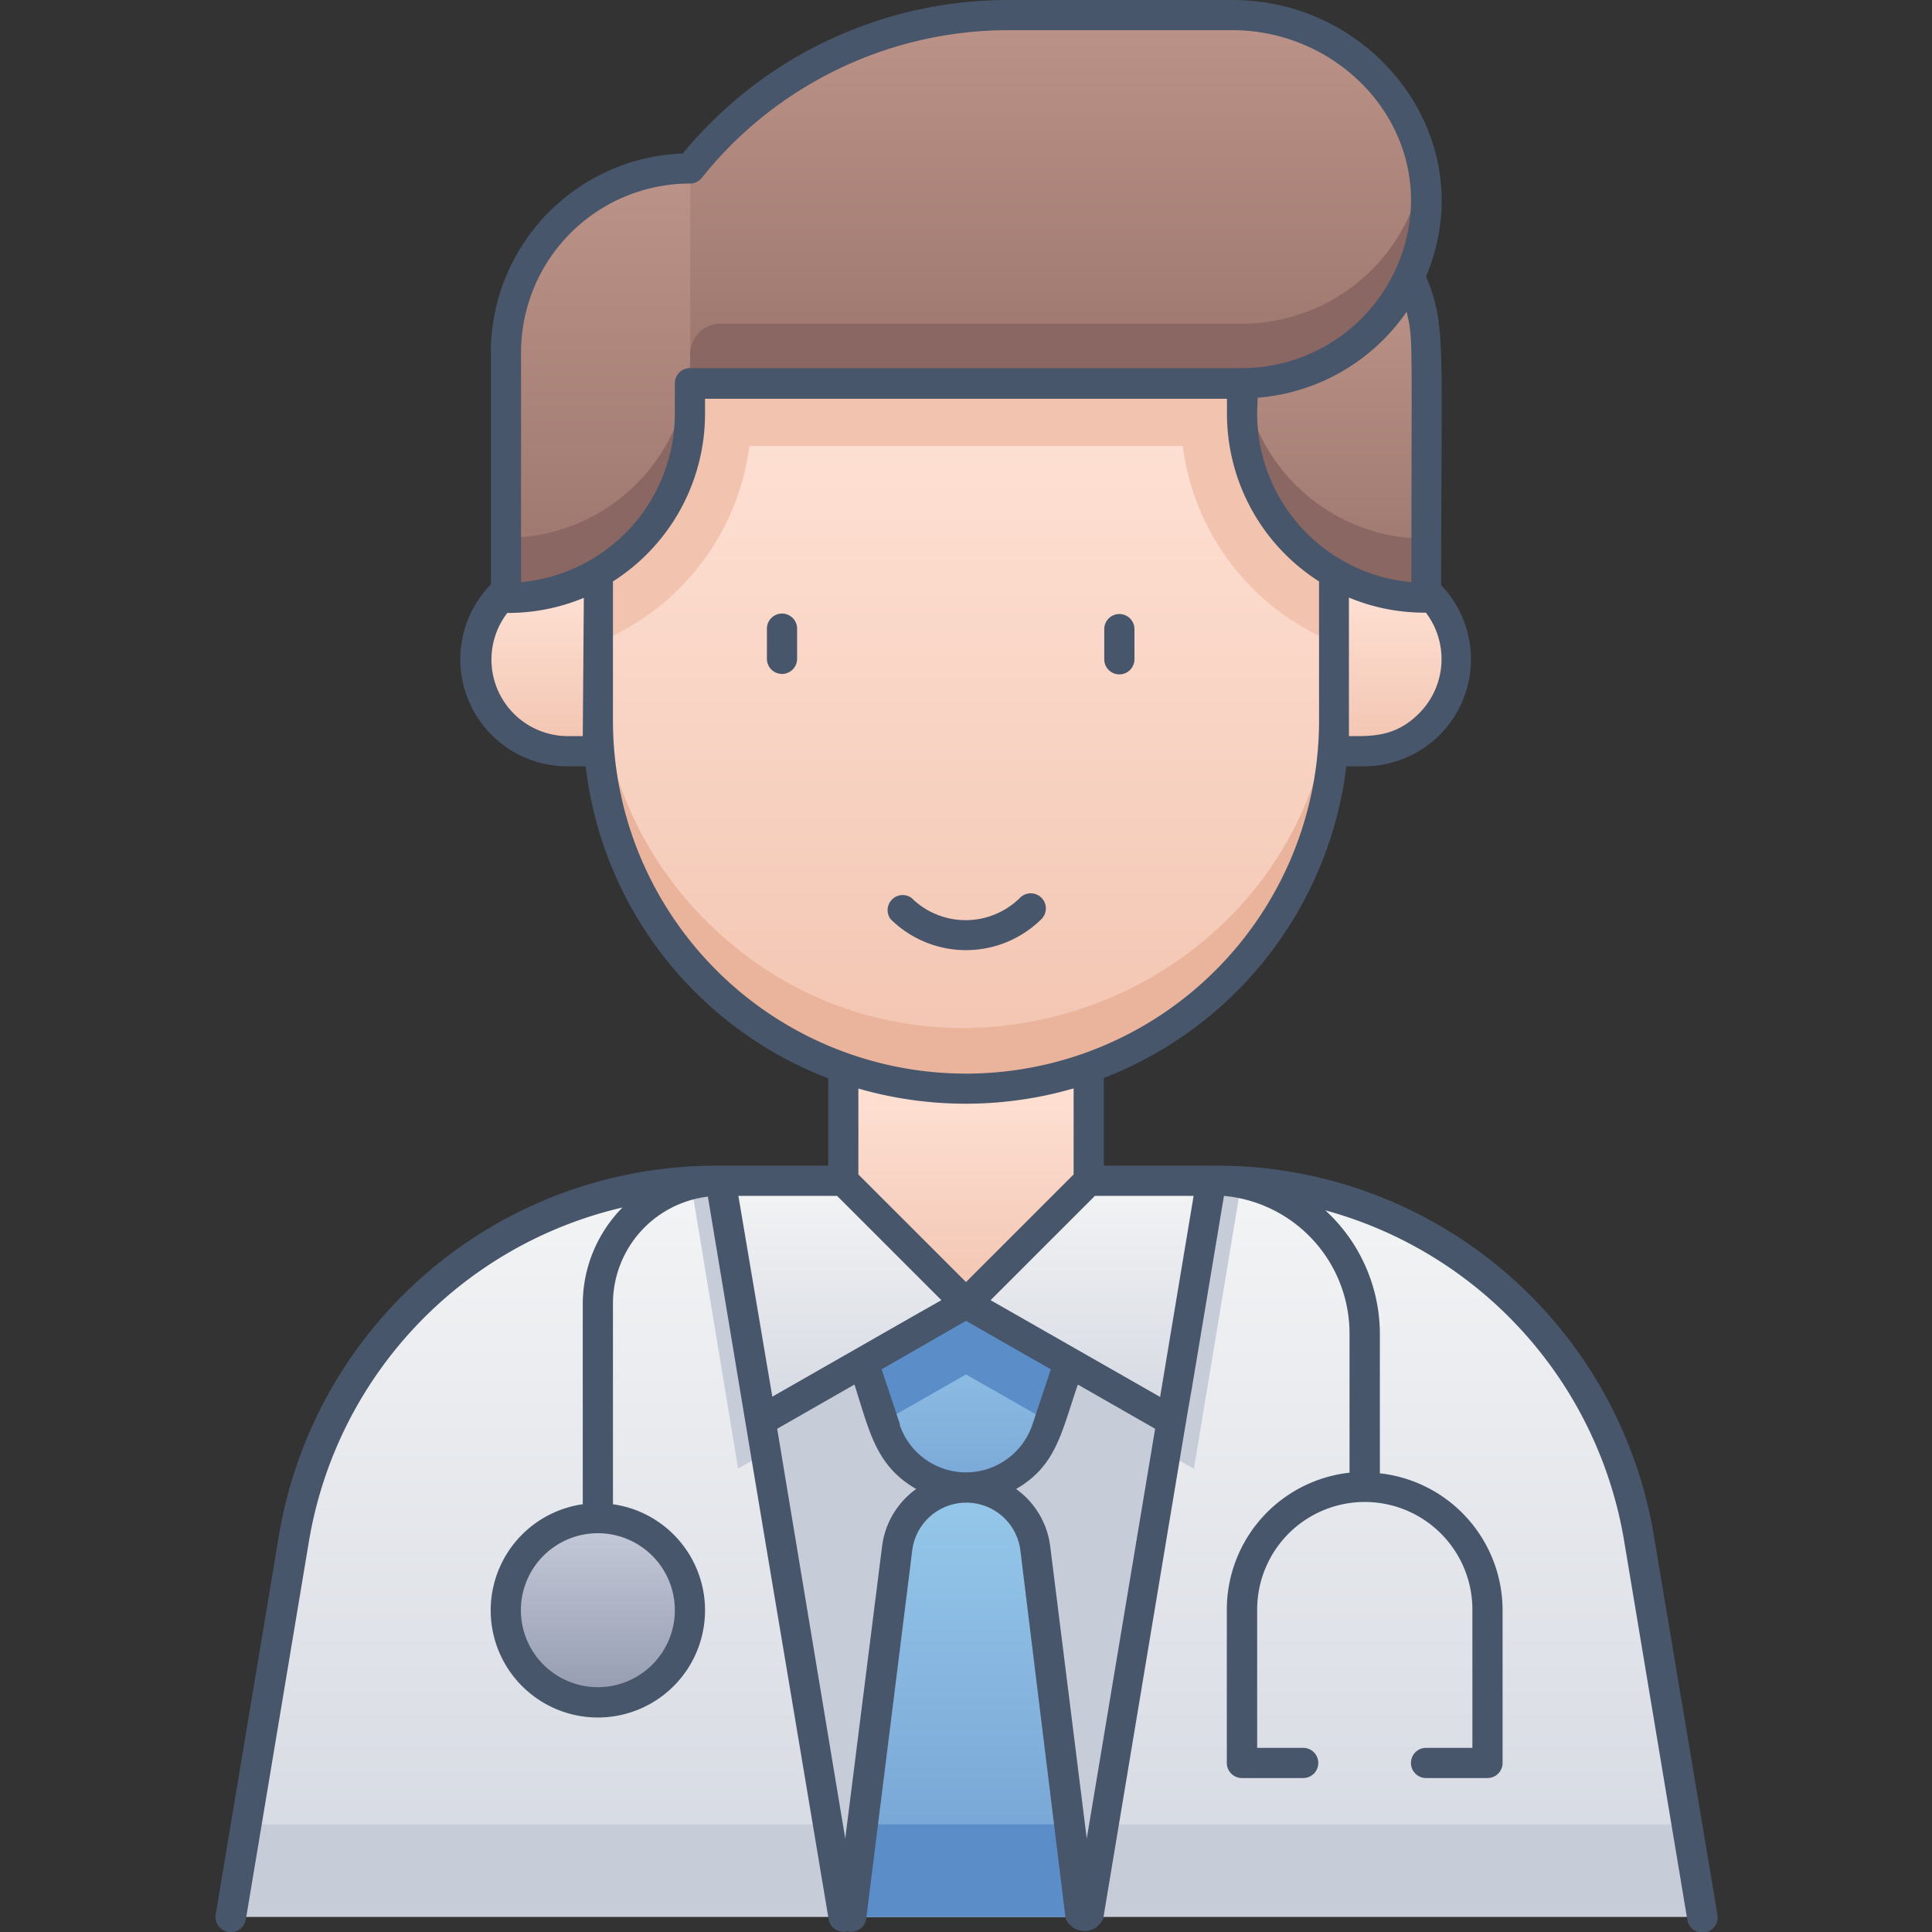 <svg xmlns="http://www.w3.org/2000/svg" xmlns:xlink="http://www.w3.org/1999/xlink" viewBox="0 0 128 128" id="male-doctor"><rect x="0" y="0" width="128" height="128" fill="#333333" stroke="none"/><defs><linearGradient id="b" x1="64" x2="64" y1="126.96" y2="78.19" gradientUnits="userSpaceOnUse"><stop offset="0" stop-color="#d4d8e1"></stop><stop offset="1" stop-color="#f3f4f5"></stop></linearGradient><linearGradient id="e" x1="39.61" x2="39.61" y1="112.77" y2="100.58" gradientUnits="userSpaceOnUse"><stop offset="0" stop-color="#949aaf"></stop><stop offset="1" stop-color="#c6ccda"></stop></linearGradient><linearGradient id="a" x1="64" x2="64" y1="72.16" y2="23.84" gradientUnits="userSpaceOnUse"><stop offset="0" stop-color="#f2c4b0"></stop><stop offset="1" stop-color="#ffe3d7"></stop></linearGradient><linearGradient xlink:href="#a" id="f" x1="35.59" x2="35.59" y1="49.84" y2="38.05"></linearGradient><linearGradient xlink:href="#a" id="g" x1="92.41" x2="92.41" y1="49.85" y2="38.05"></linearGradient><linearGradient xlink:href="#b" id="h" x1="55.88" x2="55.88" y1="94.14" y2="78.25"></linearGradient><linearGradient xlink:href="#a" id="i" y1="86.37" y2="70.76"></linearGradient><linearGradient xlink:href="#b" id="j" x1="72.12" x2="72.12" y1="94.14" y2="78.25"></linearGradient><linearGradient id="c" x1="64" x2="64" y1="98.53" y2="86.37" gradientUnits="userSpaceOnUse"><stop offset="0" stop-color="#7aa8d7"></stop><stop offset="1" stop-color="#96c8ea"></stop></linearGradient><linearGradient xlink:href="#c" id="k" y1="126.96" y2="98.57"></linearGradient><linearGradient id="d" x1="88.37" x2="88.37" y1="39.69" y2="18.38" gradientUnits="userSpaceOnUse"><stop offset="0" stop-color="#9b756d"></stop><stop offset="1" stop-color="#bc9388"></stop></linearGradient><linearGradient xlink:href="#d" id="l" x1="64" x2="64" y1="25.48" y2=".96"></linearGradient><linearGradient xlink:href="#d" id="m" x1="39.65" x2="39.65" y1="39.69" y2="11.28"></linearGradient><linearGradient xlink:href="#c" id="n" y1="120.87" y2="98.57"></linearGradient></defs><g><path fill="url(#b)" d="M112.71,127H15.29c1.3-7.79,2.76-16.53,4.16-25A28.53,28.53,0,0,1,41.29,78.9c4.23-1,10.31-.65,39.6-.65A28.45,28.45,0,0,1,108.55,102C110,110.44,111.41,119.16,112.71,127Z"></path><circle cx="39.61" cy="106.68" r="6.1" fill="url(#e)"></circle><path fill="#c7cdd8" d="M82.25,78.31l-3.15,19L60.73,86.81l8.58-8.58C81.84,78.27,80.94,78.22,82.25,78.31Z"></path><polygon fill="#c7cdd8" points="112.71 126.96 15.29 126.96 16.31 120.87 111.69 120.87 112.71 126.96"></polygon><polygon fill="#c7cdd8" points="80.24 78.25 72.12 126.96 55.88 126.96 47.76 78.25 80.24 78.25"></polygon><path fill="url(#a)" d="M88.35,23.84v24a24.35,24.35,0,0,1-48.7,0v-24Z"></path><path fill="#eab39b" d="M88.35,43.75v4.06a24.35,24.35,0,0,1-48.7,0V43.75A24.28,24.28,0,0,0,46.77,61C62,76.16,88.35,65.52,88.35,43.75Z"></path><path fill="#f2c4b0" d="M39.65,23.84V42.55a16.32,16.32,0,0,0,10-13H78.36a16.26,16.26,0,0,0,10,13V23.84Z"></path><path fill="url(#f)" d="M39.65,38.05V49.84h-2c-6,0-8-7.68-4.06-10.62"></path><path fill="url(#g)" d="M94.44,39.22a6.07,6.07,0,0,1,.25,8.83c-2.06,2.06-4.26,1.79-6.34,1.79V38.05"></path><path fill="#c7cdd8" d="M67.27,86.81,48.9,97.3l-3.14-19c2.61-.14,6.43-.16,12.91-.13Z"></path><path fill="url(#h)" d="M64,86.37,50.4,94.14,47.76,78.25h8.12Z"></path><path fill="url(#i)" d="M72.12,70.76v7.49L64,86.37l-8.12-8.12V70.76A24.21,24.21,0,0,0,72.12,70.76Z"></path><path fill="url(#j)" d="M80.24,78.25,77.6,94.14,64,86.37l8.12-8.12Z"></path><path fill="url(#c)" d="M70.82,90.26l-1.48,4.43a5.63,5.63,0,0,1-10.68,0c-.23-.71,0,.09-1.48-4.43L64,86.37C69.11,89.28,67.37,88.28,70.82,90.26Z"></path><path fill="url(#k)" d="M71.61,127H56.39c1-7.76.44-3.61,3-24.4.66-5.32,8.48-5.33,9.14,0C71.11,122.82,70.64,119.08,71.61,127Z"></path><path fill="#5b8dc9" d="M71.61,127H56.39c1-7.76.44-3.61,3-24.4.66-5.32,8.48-5.33,9.14,0C71.11,122.82,70.64,119.08,71.61,127Z"></path><path fill="url(#d)" d="M94.44,39.69A12.18,12.18,0,0,1,82.27,27.51v-2a12.17,12.17,0,0,0,11.06-7.1C94.72,21.33,94.44,21.71,94.44,39.69Z"></path><path fill="#8a6762" d="M94.44,35.69v4A12.18,12.18,0,0,1,82.27,27.51c0-2.4-.06-2,.16-2A12.18,12.18,0,0,0,94.44,35.69Z"></path><path fill="#42455e" d="M94.45,31.59V26.5C94.47,27.87,94.46,29.54,94.45,31.59Z"></path><path fill="url(#l)" d="M94.44,13.71A12.2,12.2,0,0,1,82.27,25.48H33.56v-2A12.18,12.18,0,0,1,45.73,11.28C55.69-1.21,69.51,1.13,81.64,1.13,88.62,1.13,94.67,6.73,94.44,13.71Z"></path><path fill="url(#m)" d="M45.73,11.28V27.51A12.18,12.18,0,0,1,33.56,39.69V23.45A12.18,12.18,0,0,1,45.73,11.28Z"></path><path fill="#8a6762" d="M82.27,25.48H45.73v2A12.18,12.18,0,0,1,33.56,39.69V35.63A12.18,12.18,0,0,0,45.73,23.45h0a2,2,0,0,1,2-2H82.27a12.2,12.2,0,0,0,12-10.09A12.16,12.16,0,0,1,82.27,25.48Z"></path><path fill="#5b8dc9" d="M64,86.37c-5.11,2.91-3.37,1.91-6.82,3.89L58.5,94.2,64,91.06l5.5,3.14,1.32-3.94Z"></path><path fill="url(#n)" d="M70.86,120.87H57.14c.65-5.21.21-1.66,2.29-18.31.66-5.32,8.48-5.33,9.14,0C70.62,119,70.19,115.47,70.86,120.87Z"></path><path fill="#47566a" d="M69 60.89a1 1 0 00-1.42-1.41 5.11 5.11 0 01-7.2 0A1 1 0 0059 60.89 7.1 7.1 0 0069 60.89zM50.81 41.65v2a1 1 0 002 0v-2A1 1 0 0050.81 41.65zM75.16 43.68v-2a1 1 0 00-2 0v2A1 1 0 0075.16 43.68z"></path><path fill="#47566a" d="M109.59,101.84A29.33,29.33,0,0,0,80.26,77.23H73.13V71.42A25.44,25.44,0,0,0,89.2,50.77h1.22a7.09,7.09,0,0,0,5.06-12c0-15.94.35-17.22-1-20.45C98.26,9.37,91.18,0,81.66,0H66.85A27.91,27.91,0,0,0,45.23,10.17,13.2,13.2,0,0,0,32.52,23.35V38.72a7.09,7.09,0,0,0,5.06,12.05H38.8A25.29,25.29,0,0,0,54.87,71.44v5.79H47.46a29.35,29.35,0,0,0-29,24.61l-4.17,25a1,1,0,0,0,2,.32l4.17-25A27.34,27.34,0,0,1,41.24,80a9.12,9.12,0,0,0-2.63,6.4V99.66a7.1,7.1,0,1,0,2,0V86.35a7.14,7.14,0,0,1,6.29-7.07c4.93,29.69,3.06,18.34,8,47.88a1,1,0,0,0,1.25.79,1,1,0,0,0,1.24-.83l3.05-24.42a3.61,3.61,0,0,1,7.16,0l3,24.42a1.36,1.36,0,0,0,2.49,0c10.94-65.68,1.9-11.29,8-47.89a9.16,9.16,0,0,1,8.32,9.12v9.22a9.13,9.13,0,0,0-8.13,9.07v10.16a1,1,0,0,0,1,1h4.06a1,1,0,0,0,0-2H83.29v-9.16a7.13,7.13,0,1,1,14.26,0v9.16H94.48a1,1,0,0,0,0,2h4.07a1,1,0,0,0,1-1V106.68a9.14,9.14,0,0,0-8.13-9.07V88.39a11.14,11.14,0,0,0-3.61-8.2,27.37,27.37,0,0,1,19.81,22l4.17,25a1,1,0,0,0,2-.32Zm-64.88,4.84a5.1,5.1,0,1,1-5.1-5.1A5.1,5.1,0,0,1,44.71,106.68ZM65.63,86.14l6.91-6.91h6.54L76.86,92.55Zm-6,8.24-1.22-3.66L64,87.51l5.62,3.21L68.4,94.38A4.64,4.64,0,0,1,59.6,94.38Zm-8.46-1.83L48.92,79.23h6.54l6.91,6.91C56.82,89.3,71.16,81.11,51.14,92.55Zm32.15-66.2a13.26,13.26,0,0,0,9.87-5.69c.45,1.82.32,1.57.32,17.91A11.22,11.22,0,0,1,83.29,27.42ZM94,47.28c-1.57,1.57-3.17,1.49-4.63,1.49V39.59a13,13,0,0,0,5.1,1A5.09,5.09,0,0,1,94,47.28ZM34.52,23.35A11.2,11.2,0,0,1,45.71,12.16a1,1,0,0,0,.78-.37A26,26,0,0,1,66.85,2H81.66c6.45,0,12,5.16,11.82,11.58A11.22,11.22,0,0,1,82.29,24.39H45.71a1,1,0,0,0-1,1v2A11.22,11.22,0,0,1,34.52,38.57Zm4.09,25.42h-1a5.07,5.07,0,0,1-4-8.16,13.15,13.15,0,0,0,5.07-1Zm2-1V38.52a13.17,13.17,0,0,0,6.1-11.1v-1H81.29v1a13.17,13.17,0,0,0,6.1,11.1v9.22a23.39,23.39,0,0,1-46.78,0ZM71.13,72.11v5.7L64,84.94l-7.13-7.13V72.12A25.7,25.7,0,0,0,71.13,72.11ZM58.44,102.45,56,121.81,51.49,94.66l5.12-2.93c1,3.1,1.41,5.38,4.09,6.92A5.51,5.51,0,0,0,58.44,102.45ZM72,121.81l-2.42-19.36a5.51,5.51,0,0,0-2.26-3.8c2.67-1.54,3-3.76,4.09-6.92l5.12,2.93Z"></path></g></svg>